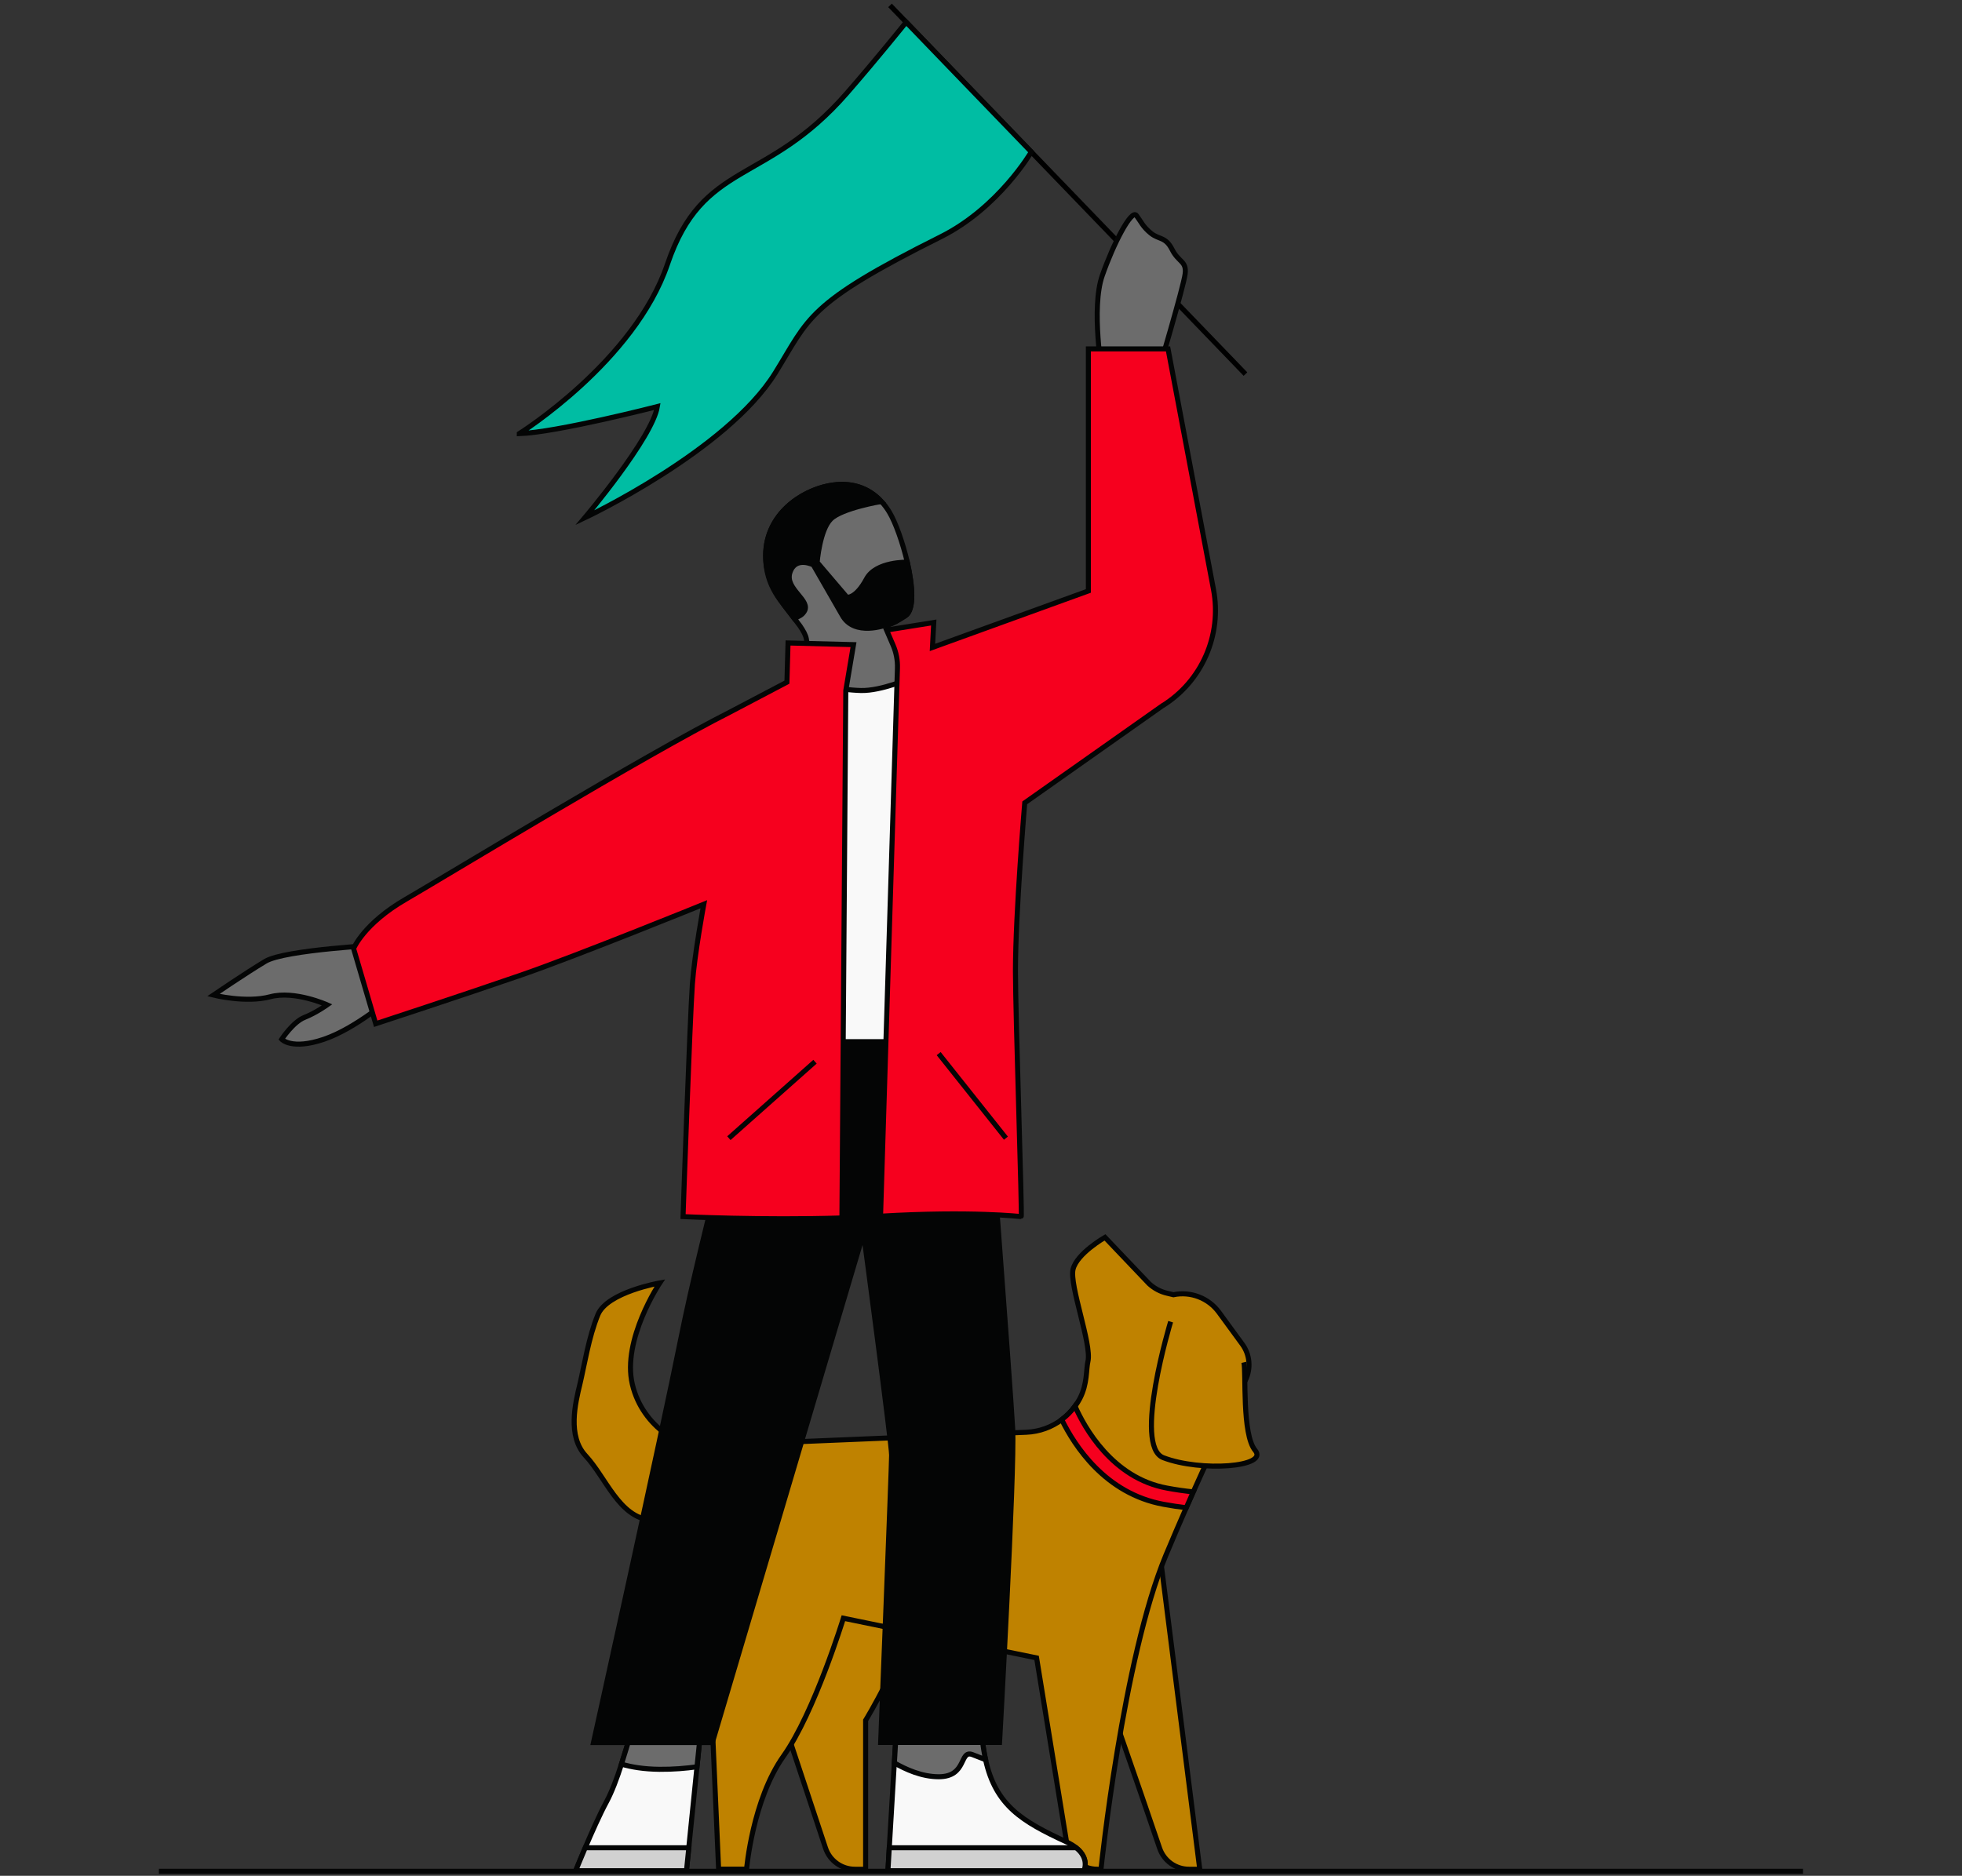 <svg width="389" height="372" viewBox="0 0 389 372" fill="none" xmlns="http://www.w3.org/2000/svg">
<rect x="0" y="0" width="389" height="372" fill="#333333" stroke="none"/>
<path d="M176.461 1.068L246.935 74.186" stroke="black" stroke-miterlimit="10"/>
<path d="M102.965 85.988C102.965 85.988 125.79 71.689 132.331 52.407C139.371 31.677 151.856 36.914 167.909 18.462C174.048 11.409 179.663 4.394 179.663 4.394L204.474 30.13C204.474 30.13 198.018 41.202 186.557 46.939C159.834 60.288 160.479 63.041 153.695 73.978C144.121 89.411 115.949 102.675 115.949 102.675C115.949 102.675 129.323 86.865 130.334 80.629C130.334 80.629 110.37 85.757 102.965 86V85.988Z" fill="#00BDA3" stroke="#040505" stroke-miterlimit="10"/>
<path d="M229.955 308.045L237.872 370.699H235.741C233.11 370.699 230.771 369.031 229.919 366.534C226.192 355.584 216.338 326.79 215.692 326.632C214.901 326.437 229.943 308.045 229.943 308.045H229.955Z" fill="#BF8200" stroke="#040505" stroke-miterlimit="10"/>
<path d="M180.723 319.896C179.335 328.605 171.625 341.162 171.625 341.162V370.699H169.505C166.85 370.699 164.499 369.006 163.671 366.485L151.832 330.761C151.832 330.761 170.638 304.403 170.236 304.598C169.834 304.793 180.723 319.884 180.723 319.884V319.896Z" fill="#BF8200" stroke="#040505" stroke-miterlimit="10"/>
<path d="M246.911 273.722C244.731 278.192 240.857 286.279 236.582 295.865C236.119 296.9 235.669 297.936 235.193 299.007C233.854 302.052 232.502 305.219 231.15 308.447C222.636 328.812 218.287 370.7 218.287 370.7H217.569C214.548 370.7 211.978 368.519 211.503 365.535L205.523 328.788L167.216 320.919C167.216 320.919 161.479 339.616 155.341 348.264C149.202 356.899 148.02 370.687 148.02 370.687H142.479L139.434 301.48C139.434 301.48 133.684 301.906 129.068 301.48C122.722 300.895 120.14 293.027 116.109 288.703C112.467 284.805 114.075 278.228 114.976 274.501C115.865 270.762 116.705 265.208 118.545 260.725C120.384 256.243 130.81 254.428 130.81 254.428C130.81 254.428 123.295 265.67 125.365 274.501C127.436 283.368 135.962 287.607 139.409 286.693L203.489 284.038C206.083 283.928 208.531 283.027 210.529 281.529C211.528 280.786 212.417 279.885 213.16 278.862C213.513 278.387 213.817 277.875 214.098 277.351C215.62 274.44 215.328 271.529 215.705 269.97C216.497 266.633 211.978 254.83 212.758 251.688C213.549 248.545 219.079 245.391 219.079 245.391L227.849 254.599C228.86 255.512 230.078 256.17 231.418 256.474L232.648 256.767C236.083 256.06 239.615 257.425 241.673 260.238L246.302 266.572C247.824 268.642 248.056 271.395 246.935 273.709L246.911 273.722Z" fill="#BF8200" stroke="#040505" stroke-miterlimit="10"/>
<path d="M232.1 262.113C232.1 262.113 224.609 286.766 230.638 289.08C238.092 291.942 251.624 290.944 248.847 287.618C246.216 284.476 247.081 272.101 246.618 270.177" fill="#BF8200"/>
<path d="M232.1 262.113C232.1 262.113 224.609 286.766 230.638 289.08C238.092 291.942 251.624 290.944 248.847 287.618C246.216 284.476 247.081 272.101 246.618 270.177" stroke="#040505" stroke-miterlimit="10"/>
<path d="M152.551 201.773C153.403 200.896 155.011 134.6 159.676 134.6C164.341 134.6 188.555 131.859 188.555 131.859L194.487 166.816L184.743 214.453C184.743 214.453 164.414 213.186 162.295 214.453C160.176 215.719 152.551 201.773 152.551 201.773Z" fill="#F9F9F9" stroke="#040505" stroke-miterlimit="10"/>
<path d="M139.323 339.275L138.19 350.383L136.558 366.448L136.095 371.004H114.135C114.135 371.004 114.914 369.043 116.022 366.448C117.265 363.513 118.909 359.81 120.249 357.325C121.296 355.377 122.295 352.734 123.209 349.871C124.512 345.876 125.681 341.455 126.729 337.886L139.323 339.287V339.275Z" fill="#F9F9F9" stroke="#040505" stroke-miterlimit="10"/>
<path d="M214.914 370.991H176.047L176.315 366.436L177.314 349.615L177.837 340.736H194.475C194.573 343.939 194.877 346.631 195.401 348.958C197.411 358.093 202.66 361.211 211.406 365.255C212.21 365.632 212.855 366.022 213.355 366.424C216.083 368.592 214.901 370.979 214.901 370.979L214.914 370.991Z" fill="#F9F9F9" stroke="#040505" stroke-miterlimit="10" stroke-linejoin="round"/>
<path d="M139.323 339.275L138.191 350.383C136.022 350.687 133.452 350.907 130.736 350.882C127.606 350.846 125.182 350.432 123.209 349.859C124.512 345.864 125.682 341.443 126.729 337.874L139.323 339.275V339.275Z" fill="#6C6C6C" stroke="#040505" stroke-miterlimit="10"/>
<path d="M195.401 348.97C194.33 348.544 193.392 348.178 192.783 347.959C190.176 346.997 191.76 352.356 186.12 352.356C182.722 352.356 179.506 350.87 177.326 349.615L177.85 340.736H194.488C194.585 343.939 194.89 346.631 195.414 348.958L195.401 348.97Z" fill="#6C6C6C" stroke="#040505" stroke-miterlimit="10"/>
<path d="M149.079 206.098C149.079 206.098 138.543 245.147 134.596 264.891C130.65 284.635 117.045 346.071 117.045 346.071H141.612L171.015 246.901C171.015 246.901 176.277 286.389 176.277 288.581C176.277 290.774 174.084 346.059 174.084 346.059H198.652C198.652 346.059 201.721 291.699 201.283 283.332C200.844 274.964 195.582 206.073 195.582 206.073H149.066L149.079 206.098Z" fill="#040505"/>
<path d="M180.54 134.478C180.54 134.478 174.803 137.036 170.698 136.938C166.581 136.841 158.652 135.416 158.652 135.416C158.859 134.868 160.564 130.397 159.882 126.743C159.748 125.94 159.261 125.099 158.628 124.161C156.301 120.86 151.77 116.585 151.807 110.142C151.856 101.896 158.969 97.365 164.291 96.33C168.603 95.477 172.172 96.659 174.742 99.448C175.351 100.093 175.899 100.824 176.374 101.64C177.543 103.601 178.968 107.56 179.894 111.506C180.966 116.256 181.307 120.934 179.529 122.103C176.265 124.259 175.68 123.918 175.68 123.918L176.07 124.746L180.528 134.466L180.54 134.478Z" fill="#6C6C6C" stroke="#040505" stroke-miterlimit="10"/>
<path d="M77.765 197.669C77.765 197.669 70.676 203.905 64.233 206.097C57.789 208.29 55.853 206.097 55.853 206.097C55.853 206.097 58.106 202.662 60.359 201.773C62.613 200.884 64.866 199.276 64.866 199.276C64.866 199.276 58.423 196.378 53.587 197.669C48.752 198.96 42.309 197.34 42.309 197.34C42.309 197.34 48.752 192.955 52.613 190.641C56.474 188.326 75.804 187.364 75.804 187.364L77.74 197.669H77.765Z" fill="#6C6C6C" stroke="#040505" stroke-miterlimit="10"/>
<path d="M218.542 74.296C218.542 74.296 216.289 61.093 218.542 54.65C220.796 48.206 224.34 41.447 225.302 42.725C226.265 44.004 226.594 44.979 228.201 46.27C229.809 47.561 231.1 46.915 232.391 49.485C233.682 52.055 235.29 51.739 234.973 54.321C234.657 56.903 229.492 74.296 229.492 74.296H218.542V74.296Z" fill="#6C6C6C" stroke="#040505" stroke-miterlimit="10"/>
<path d="M166.911 241.541C150.992 242.028 135.425 241.273 135.425 241.273C135.425 241.273 136.753 202.662 137.277 195.135C137.679 189.374 139.542 179.325 139.542 179.325C139.542 179.325 114.768 189.398 103.367 193.356C91.955 197.303 74.488 203.027 74.488 203.027L70.103 188.107C70.103 188.107 72.113 183.162 80.457 178.338C88.081 173.917 127.849 149.739 144.719 141.226L156.022 135.282L156.241 127.511L169.225 127.84L167.691 136.962L166.923 241.553L166.911 241.541Z" fill="#F6001E" stroke="#040505" stroke-miterlimit="10"/>
<path d="M230.442 139.983L203.171 159.216C203.171 159.216 201.331 181.03 201.331 192.589C201.331 201.383 202.708 241.517 202.464 241.273C202.464 241.273 192.647 240.128 174.584 241.188L177.934 132.492C177.982 130.946 177.69 129.399 177.081 127.974L175.778 124.953L185.132 123.455L184.876 128.4L215.789 117.194V69.192H231.587L240.6 116.926C242.305 125.976 238.274 135.148 230.454 139.983H230.442Z" fill="#F6001E" stroke="#040505" stroke-miterlimit="10"/>
<path d="M175.705 123.93C175.705 123.93 169.347 126.354 166.971 121.969L161.259 112.03C161.259 112.03 157.69 110.203 156.618 113.54C155.547 116.878 160.979 119.07 159.408 121.335C158.933 122.018 158.531 122.139 157.495 122.663C155.169 119.362 151.771 116.585 151.795 110.142C151.844 101.896 158.957 97.365 164.28 96.33C168.591 95.477 172.16 96.659 174.73 99.448C174.73 99.448 166.923 100.751 164.73 102.919C162.526 105.075 162.014 111.518 162.014 111.518L167.922 118.449C167.922 118.449 169.688 118.753 171.807 114.795C173.683 111.311 179.882 111.494 179.882 111.494C180.954 116.244 181.295 120.921 179.517 122.091C176.253 124.247 175.668 123.905 175.668 123.905L175.705 123.93Z" fill="#040505" stroke="#040505" stroke-miterlimit="10"/>
<path d="M144.512 225.719L161.588 210.555" stroke="#040505" stroke-miterlimit="10"/>
<path d="M186.107 208.947L199.445 225.719" stroke="#040505" stroke-miterlimit="10"/>
<path d="M116.034 366.437H136.57L136.107 370.992H114.146C114.146 370.992 114.926 369.031 116.034 366.437Z" fill="#D1D1D1" stroke="#040505" stroke-miterlimit="10"/>
<path d="M214.914 370.992H176.047L176.315 366.437H213.367C216.095 368.605 214.914 370.992 214.914 370.992Z" fill="#D1D1D1" stroke="#040505" stroke-miterlimit="10"/>
<path d="M236.582 295.865C236.119 296.9 235.668 297.935 235.193 299.007C233.756 298.837 232.245 298.617 230.686 298.325C219.14 296.206 213.05 286.718 210.504 281.529C211.503 280.786 212.392 279.884 213.135 278.861C214.95 282.978 220.479 293.112 231.368 295.11C233.183 295.451 234.937 295.694 236.582 295.865V295.865Z" fill="#F6001E" stroke="#040505" stroke-miterlimit="10"/>
<path d="M357.47 371.105L31.505 371.105" stroke="#040505"/>
</svg>
